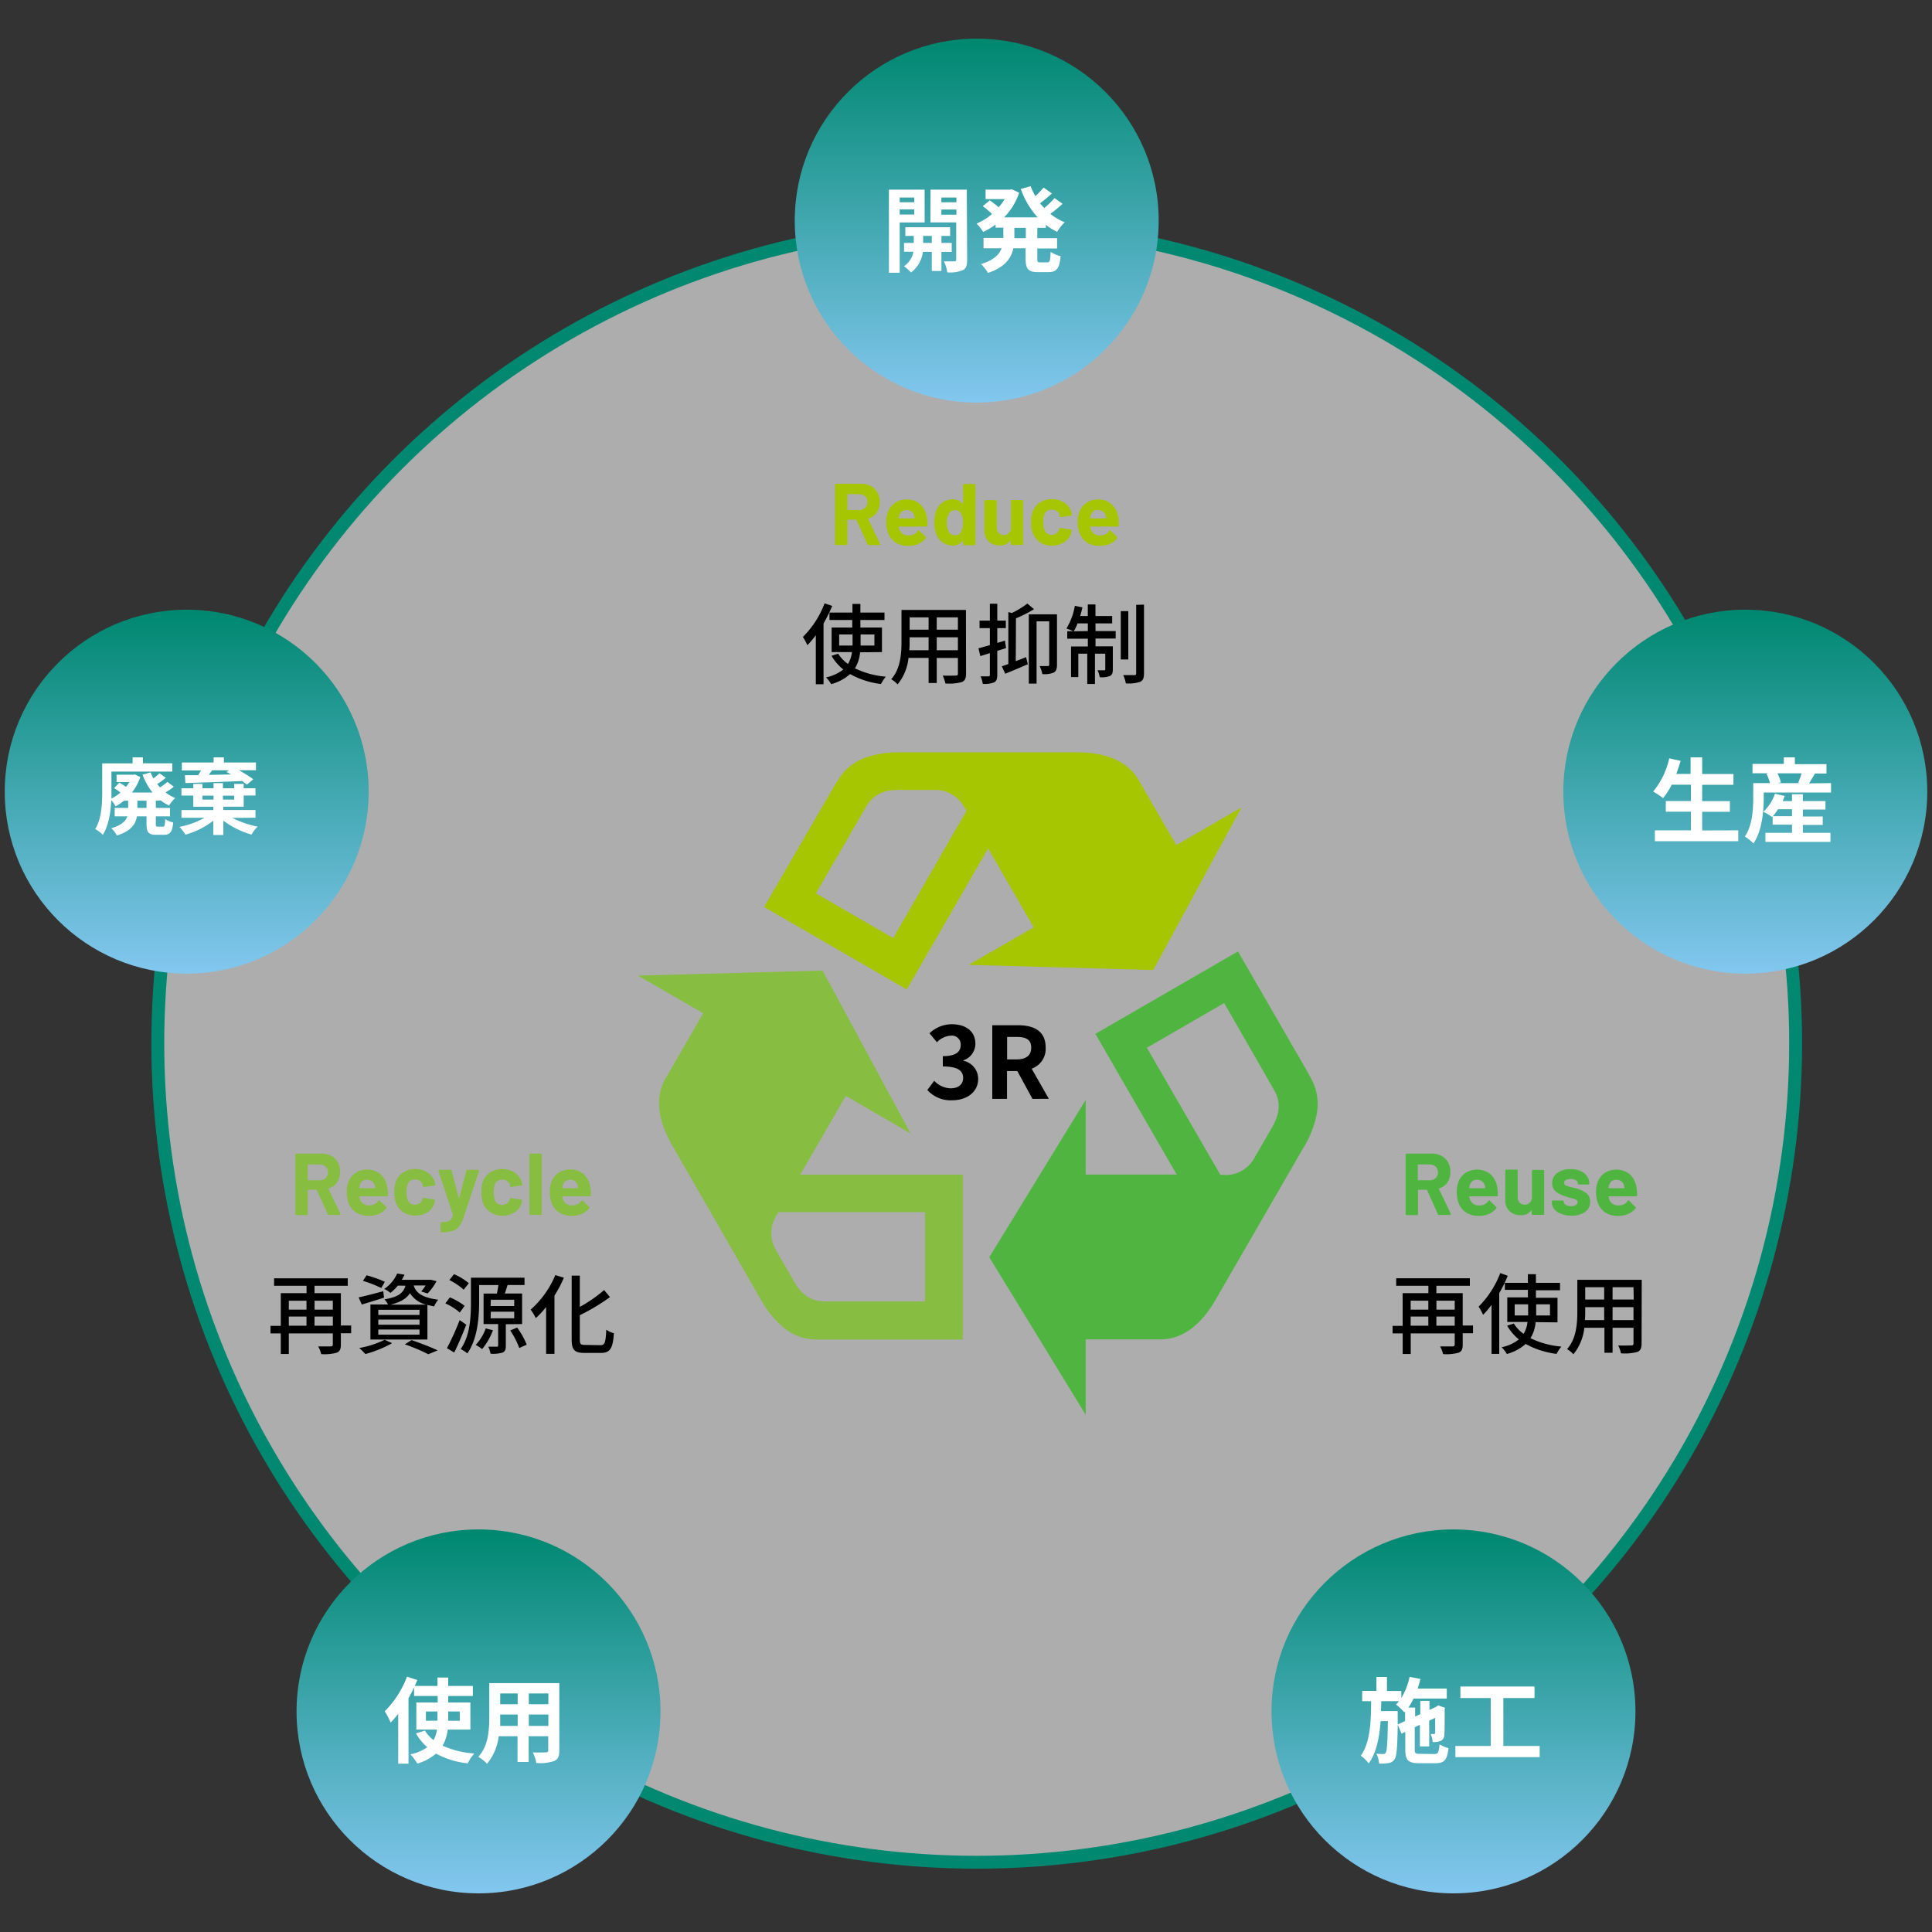 <svg xmlns="http://www.w3.org/2000/svg" xmlns:xlink="http://www.w3.org/1999/xlink" width="375" height="375" viewBox="0 0 375 375">
  <rect x="0" y="0" width="375" height="375" fill="#333333" stroke="none"/>
  <defs>
    <style>
      .cls-1, .cls-6 {
        fill: #fff;
      }

      .cls-1 {
        fill-opacity: 0.6;
        stroke: #008871;
        stroke-miterlimit: 10;
        stroke-width: 2.5px;
      }

      .cls-2, .cls-8 {
        fill: #a5c600;
      }

      .cls-3, .cls-9 {
        fill: #4fb540;
      }

      .cls-4, .cls-7 {
        fill: #87bd40;
      }

      .cls-5 {
        fill: url(#名称未設定グラデーション_100);
      }

      .cls-7, .cls-8, .cls-9 {
        fill-rule: evenodd;
      }

      .cls-10 {
        fill: url(#名称未設定グラデーション_100-2);
      }

      .cls-11 {
        fill: url(#名称未設定グラデーション_100-3);
      }

      .cls-12 {
        fill: url(#名称未設定グラデーション_100-4);
      }

      .cls-13 {
        fill: url(#名称未設定グラデーション_100-5);
      }
    </style>
    <linearGradient id="名称未設定グラデーション_100" data-name="名称未設定グラデーション 100" x1="282.12" y1="367.5" x2="282.12" y2="296.85" gradientUnits="userSpaceOnUse">
      <stop offset="0" stop-color="#83c7ef"/>
      <stop offset="0.99" stop-color="#008871"/>
    </linearGradient>
    <linearGradient id="名称未設定グラデーション_100-2" x1="338.76" y1="188.98" x2="338.76" y2="118.34" xlink:href="#名称未設定グラデーション_100"/>
    <linearGradient id="名称未設定グラデーション_100-3" x1="36.24" y1="188.98" x2="36.24" y2="118.34" xlink:href="#名称未設定グラデーション_100"/>
    <linearGradient id="名称未設定グラデーション_100-4" x1="92.88" x2="92.88" y2="296.85" xlink:href="#名称未設定グラデーション_100"/>
    <linearGradient id="名称未設定グラデーション_100-5" x1="189.58" y1="78.15" x2="189.58" y2="7.5" xlink:href="#名称未設定グラデーション_100"/>
  </defs>
  <g id="img">
    <circle class="cls-1" cx="189.58" cy="202.51" r="158.95"/>
    <g>
      <g>
        <path class="cls-2" d="M168.36,105.63l-2.12-4.7a.12.12,0,0,0-.11-.07h-1.57c-.06,0-.09,0-.09.08v4.64a.21.21,0,0,1-.2.2h-2a.18.18,0,0,1-.14-.06.2.2,0,0,1-.06-.14V94.11a.2.2,0,0,1,.06-.15.18.18,0,0,1,.14-.06h4.85a4,4,0,0,1,1.91.44,3.17,3.17,0,0,1,1.28,1.26,3.82,3.82,0,0,1,.45,1.88,3.4,3.4,0,0,1-.58,2,3,3,0,0,1-1.61,1.16.08.08,0,0,0-.05.12l2.3,4.8a.21.21,0,0,1,0,.11c0,.09-.06.13-.19.13h-2.09A.23.23,0,0,1,168.36,105.63ZM164.47,96v2.9a.08.08,0,0,0,.09.09h2.22a1.6,1.6,0,0,0,1.16-.43,1.44,1.44,0,0,0,.45-1.1,1.48,1.48,0,0,0-.45-1.11,1.61,1.61,0,0,0-1.16-.44h-2.22A.08.08,0,0,0,164.47,96Z"/>
        <path class="cls-2" d="M180,102c0,.14-.09.21-.22.21h-5.25c-.07,0-.09,0-.07.08a3.46,3.46,0,0,0,.19.68,1.78,1.78,0,0,0,1.8.95,2,2,0,0,0,1.71-.88.19.19,0,0,1,.16-.1.17.17,0,0,1,.11.06l1.23,1.21a.28.28,0,0,1,.08.15.33.33,0,0,1-.07.14,3.75,3.75,0,0,1-1.44,1.08,4.89,4.89,0,0,1-1.93.38,4.4,4.4,0,0,1-2.47-.66,3.66,3.66,0,0,1-1.45-1.85,5.81,5.81,0,0,1-.36-2.23,4.83,4.83,0,0,1,.25-1.64,3.7,3.7,0,0,1,1.37-1.92,3.78,3.78,0,0,1,2.32-.71,3.74,3.74,0,0,1,2.72,1,4.3,4.3,0,0,1,1.25,2.63A7.31,7.31,0,0,1,180,102Zm-5.43-2a2.92,2.92,0,0,0-.12.54c0,.06,0,.08.08.08h2.94c.07,0,.09,0,.07-.08-.06-.33-.09-.49-.09-.47a1.45,1.45,0,0,0-.53-.79A1.55,1.55,0,0,0,176,99,1.34,1.34,0,0,0,174.59,100Z"/>
        <path class="cls-2" d="M187,94a.18.18,0,0,1,.14-.06h2a.2.2,0,0,1,.14.06.2.2,0,0,1,.06.15v11.47a.21.21,0,0,1-.2.2h-2a.18.18,0,0,1-.14-.06.2.2,0,0,1-.06-.14V105s0-.06,0-.06,0,0-.07,0a2.29,2.29,0,0,1-2,.94,3.24,3.24,0,0,1-2-.66,3.7,3.7,0,0,1-1.23-1.82,6.38,6.38,0,0,1-.29-2,6.67,6.67,0,0,1,.3-2.11,3.64,3.64,0,0,1,1.23-1.72,3.32,3.32,0,0,1,2.08-.64,2.3,2.3,0,0,1,1.9.85s0,0,.07,0a.05.05,0,0,0,0-.06V94.11A.2.2,0,0,1,187,94Zm-.08,7.46a3.66,3.66,0,0,0-.37-1.78,1.25,1.25,0,0,0-1.14-.66,1.35,1.35,0,0,0-1.21.66,3.33,3.33,0,0,0-.42,1.8,3.55,3.55,0,0,0,.36,1.69,1.35,1.35,0,0,0,1.25.73,1.31,1.31,0,0,0,1.19-.73A3.55,3.55,0,0,0,186.89,101.42Z"/>
        <path class="cls-2" d="M196.25,97.12a.2.2,0,0,1,.14-.06h2a.18.18,0,0,1,.14.06.2.2,0,0,1,.06.14v8.32a.2.2,0,0,1-.06.14.18.18,0,0,1-.14.06h-2a.21.21,0,0,1-.2-.2V105a.06.06,0,0,0,0-.06.08.08,0,0,0-.07,0,2.46,2.46,0,0,1-2.11.92,3,3,0,0,1-2.12-.78,2.87,2.87,0,0,1-.83-2.19V97.26a.21.21,0,0,1,.2-.2h2a.2.2,0,0,1,.15.06.2.2,0,0,1,.06.14v5.08a1.64,1.64,0,0,0,.36,1.1,1.26,1.26,0,0,0,1,.42,1.33,1.33,0,0,0,.95-.34,1.56,1.56,0,0,0,.46-.91V97.26A.2.2,0,0,1,196.25,97.12Z"/>
        <path class="cls-2" d="M201.83,105.24a3.69,3.69,0,0,1-1.41-1.87,6,6,0,0,1-.29-2,5.8,5.8,0,0,1,.29-2,3.58,3.58,0,0,1,1.4-1.82,4.21,4.21,0,0,1,2.36-.66,4.26,4.26,0,0,1,2.39.68,3.24,3.24,0,0,1,1.36,1.72,2.17,2.17,0,0,1,.14.61v0c0,.1-.06.16-.17.19l-2,.29h0a.2.2,0,0,1-.2-.17l-.05-.28a1.3,1.3,0,0,0-.53-.73,1.62,1.62,0,0,0-1-.28,1.52,1.52,0,0,0-.92.27,1.49,1.49,0,0,0-.53.74,5.65,5.65,0,0,0,0,2.79,1.55,1.55,0,0,0,.53.8,1.51,1.51,0,0,0,.93.28,1.54,1.54,0,0,0,.92-.28,1.37,1.37,0,0,0,.55-.77.25.25,0,0,0,0-.1.08.08,0,0,0,0,0c0-.14.09-.19.23-.17l2,.3c.11,0,.17.09.17.19a2.46,2.46,0,0,1-.11.51,3.14,3.14,0,0,1-1.38,1.78,4.34,4.34,0,0,1-2.37.65A4.09,4.09,0,0,1,201.83,105.24Z"/>
        <path class="cls-2" d="M217.15,102a.2.2,0,0,1-.22.21h-5.25c-.06,0-.09,0-.06.08a2.85,2.85,0,0,0,.18.68,1.8,1.8,0,0,0,1.8.95,2,2,0,0,0,1.72-.88.17.17,0,0,1,.15-.1.22.22,0,0,1,.12.06l1.22,1.21a.22.22,0,0,1,.08.15.42.42,0,0,1-.06.14,3.86,3.86,0,0,1-1.45,1.08,4.85,4.85,0,0,1-1.93.38,4.42,4.42,0,0,1-2.47-.66,3.71,3.71,0,0,1-1.45-1.85,5.81,5.81,0,0,1-.36-2.23,4.82,4.82,0,0,1,.26-1.64,3.68,3.68,0,0,1,1.36-1.92,3.8,3.8,0,0,1,2.32-.71,3.74,3.74,0,0,1,2.72,1,4.3,4.3,0,0,1,1.25,2.63A7.31,7.31,0,0,1,217.15,102Zm-5.43-2a2.92,2.92,0,0,0-.12.54c0,.06,0,.08.08.08h2.94c.07,0,.09,0,.07-.08-.06-.33-.09-.49-.09-.47a1.45,1.45,0,0,0-.53-.79,1.54,1.54,0,0,0-.94-.28A1.35,1.35,0,0,0,211.72,100Z"/>
      </g>
      <g>
        <path d="M161.53,117.61a31.64,31.64,0,0,1-1.68,3.41v11.79h-1.5v-9.52a16.9,16.9,0,0,1-1.64,1.94,10.92,10.92,0,0,0-.87-1.6,18.33,18.33,0,0,0,4.21-6.52Zm5.41,9a7,7,0,0,1-1,3.11,16.88,16.88,0,0,0,6,1.62,7.07,7.07,0,0,0-.94,1.43,16.56,16.56,0,0,1-6-1.93,9,9,0,0,1-3.67,1.95,6.16,6.16,0,0,0-1-1.31,8.05,8.05,0,0,0,3.35-1.53,9.56,9.56,0,0,1-2.28-2.66l1.29-.41a7.34,7.34,0,0,0,1.9,2,5.65,5.65,0,0,0,.77-2.31h-3.94v-4.77h4v-1.46H161v-1.44h4.46v-1.68H167v1.68h4.68v1.44H167v1.46h4.19v4.77Zm-1.46-1.31v-2.15h-2.6v2.15Zm1.56-2.15v2.15h2.68v-2.15Z"/>
        <path d="M187.51,130.76c0,.91-.22,1.39-.83,1.63a9.39,9.39,0,0,1-3.18.27,6.74,6.74,0,0,0-.52-1.53c1.08.05,2.2,0,2.53,0s.42-.1.42-.42v-3h-4.11v4.86h-1.58V127.7h-3.9a9.68,9.68,0,0,1-2.12,5.14,5.4,5.4,0,0,0-1.24-1c1.85-2.05,2-5.06,2-7.45v-6h12.51Zm-7.27-4.55V123.7h-3.68v.68c0,.57,0,1.2-.07,1.83Zm-3.68-6.38v2.39h3.68v-2.39Zm9.37,0h-4.11v2.39h4.11Zm0,6.38V123.7h-4.11v2.51Z"/>
        <path d="M193.57,126.33V131c0,.78-.16,1.2-.61,1.45a5,5,0,0,1-2.21.29,5.07,5.07,0,0,0-.42-1.46c.67,0,1.3,0,1.49,0s.31-.05.31-.28v-4.23l-1.85.58-.36-1.51,2.21-.63v-3.29h-2v-1.46h2v-3.28h1.44v3.28h1.66v1.46h-1.66v2.86c.49-.13,1-.28,1.49-.44l.22,1.45Zm3.59,2,2-.78.34,1.38c-1.49.64-3.09,1.32-4.38,1.84l-.67-1.44c.37-.12.81-.27,1.27-.44V118.81l.69.17a17.59,17.59,0,0,0,3-1.83l1.29,1.1a26.65,26.65,0,0,1-3.5,1.77Zm8,.73c0,.73-.14,1.19-.63,1.48a4.71,4.71,0,0,1-2.21.3,5.57,5.57,0,0,0-.54-1.56c.71,0,1.37,0,1.58,0s.29-.09.29-.29v-8.39h-2.45v12.09h-1.51V119.24h5.47Z"/>
        <path d="M212.64,122.49h3.91v1.45h-3.91v1.51H216v4.46c0,.64-.1,1.05-.55,1.29a4.27,4.27,0,0,1-2,.24,4.19,4.19,0,0,0-.43-1.34c.61,0,1.12,0,1.29,0s.22,0,.22-.22v-3h-2v5.88h-1.49v-5.88H209.3v4.54h-1.41v-5.94h3.26v-1.51h-4v-1.45h1.17A12.12,12.12,0,0,0,207,122a12.93,12.93,0,0,0,1.63-4.41l1.47.3c-.13.56-.28,1.14-.44,1.68h1.48v-2.25h1.49v2.25h3.24V121h-3.24Zm-1.49,0V121h-2a8.51,8.51,0,0,1-.74,1.54ZM219,128h-1.46v-9.38H219Zm3.05-10.64v13.32c0,.95-.2,1.4-.76,1.67a7.21,7.21,0,0,1-2.76.3,7.28,7.28,0,0,0-.51-1.61c.95,0,1.86,0,2.15,0s.36-.09.36-.36V117.4Z"/>
      </g>
    </g>
    <g>
      <g>
        <path class="cls-3" d="M279.08,235.65,277,231a.1.1,0,0,0-.1-.07h-1.58s-.08,0-.08.09v4.63a.18.18,0,0,1-.06.14.2.2,0,0,1-.14.06h-2a.21.21,0,0,1-.2-.2V224.13a.2.2,0,0,1,.06-.15.18.18,0,0,1,.14-.06h4.85a4,4,0,0,1,1.91.44,3.17,3.17,0,0,1,1.28,1.26,3.81,3.81,0,0,1,.44,1.88,3.4,3.4,0,0,1-.57,2,3,3,0,0,1-1.61,1.16c-.06,0-.08.07-.05.12l2.3,4.8a.21.21,0,0,1,0,.11c0,.09-.07.13-.19.13h-2.09A.23.23,0,0,1,279.08,235.65Zm-3.89-9.59V229c0,.06,0,.09.08.09h2.23a1.6,1.6,0,0,0,1.16-.43,1.44,1.44,0,0,0,.45-1.1,1.48,1.48,0,0,0-.45-1.11,1.6,1.6,0,0,0-1.16-.43h-2.23S275.19,226,275.19,226.06Z"/>
        <path class="cls-3" d="M290.73,232a.2.2,0,0,1-.22.21h-5.24c-.07,0-.09,0-.07.08a3.46,3.46,0,0,0,.19.68,1.78,1.78,0,0,0,1.8,1,2,2,0,0,0,1.71-.88.19.19,0,0,1,.15-.1.15.15,0,0,1,.12.07l1.23,1.2a.28.28,0,0,1,.08.15.29.29,0,0,1-.07.14,3.75,3.75,0,0,1-1.44,1.08,4.9,4.9,0,0,1-1.94.38,4.38,4.38,0,0,1-2.46-.66,3.73,3.73,0,0,1-1.46-1.85,6,6,0,0,1-.35-2.23,4.83,4.83,0,0,1,.25-1.64,3.7,3.7,0,0,1,1.37-1.92,4.21,4.21,0,0,1,5,.27,4.35,4.35,0,0,1,1.25,2.63A7.36,7.36,0,0,1,290.73,232Zm-5.43-2a4.63,4.63,0,0,0-.11.54c0,.06,0,.09.08.09h2.94c.06,0,.09,0,.06-.09,0-.33-.08-.49-.08-.47a1.41,1.41,0,0,0-.54-.79,1.5,1.5,0,0,0-.94-.28A1.36,1.36,0,0,0,285.3,230Z"/>
        <path class="cls-3" d="M297.36,227.14a.2.2,0,0,1,.15-.06h2a.2.2,0,0,1,.15.06.2.2,0,0,1,.06.14v8.32a.18.18,0,0,1-.06.14.2.2,0,0,1-.15.06h-2a.2.2,0,0,1-.15-.06.18.18,0,0,1-.06-.14V235a.06.06,0,0,0,0-.06.09.09,0,0,0-.07,0,2.41,2.41,0,0,1-2.1.92,3,3,0,0,1-2.13-.78,2.87,2.87,0,0,1-.83-2.19v-5.67a.2.2,0,0,1,.06-.14.2.2,0,0,1,.15-.06h2a.21.21,0,0,1,.2.2v5.08a1.64,1.64,0,0,0,.36,1.1,1.28,1.28,0,0,0,1,.42,1.32,1.32,0,0,0,.95-.34,1.51,1.51,0,0,0,.46-.91v-5.35A.2.2,0,0,1,297.36,227.14Z"/>
        <path class="cls-3" d="M303,235.6a3.12,3.12,0,0,1-1.31-.9,2,2,0,0,1-.47-1.31v-.17a.2.2,0,0,1,.06-.14.2.2,0,0,1,.15-.06h1.88a.18.18,0,0,1,.14.06.2.2,0,0,1,.06.14v0a.76.76,0,0,0,.42.64,2,2,0,0,0,1,.26,1.74,1.74,0,0,0,.94-.23.67.67,0,0,0,.35-.57.5.5,0,0,0-.3-.46,5.36,5.36,0,0,0-1-.32,11.67,11.67,0,0,1-1.26-.39,5.3,5.3,0,0,1-1.73-.92,1.92,1.92,0,0,1-.65-1.56,2.37,2.37,0,0,1,1-2,4.19,4.19,0,0,1,2.59-.74,4.84,4.84,0,0,1,1.9.35,3,3,0,0,1,1.26,1,2.41,2.41,0,0,1,.45,1.43.21.21,0,0,1-.2.2h-1.82a.2.2,0,0,1-.14-.06.18.18,0,0,1-.06-.14.75.75,0,0,0-.38-.63,2.19,2.19,0,0,0-1.93-.05.61.61,0,0,0-.35.56.53.53,0,0,0,.34.51,6.43,6.43,0,0,0,1.17.36l.42.11c.16,0,.33.08.51.14a5.43,5.43,0,0,1,1.9.92,2,2,0,0,1,.7,1.63,2.29,2.29,0,0,1-1,2,4.52,4.52,0,0,1-2.67.7A5.73,5.73,0,0,1,303,235.6Z"/>
        <path class="cls-3" d="M317.77,232a.2.2,0,0,1-.22.21h-5.24c-.07,0-.1,0-.07.08a2.85,2.85,0,0,0,.18.68,1.8,1.8,0,0,0,1.8,1,2,2,0,0,0,1.72-.88.17.17,0,0,1,.15-.1.19.19,0,0,1,.12.07l1.22,1.2a.25.25,0,0,1,.09.15s0,.07-.07.14a3.91,3.91,0,0,1-1.44,1.08,4.94,4.94,0,0,1-1.94.38,4.42,4.42,0,0,1-2.47-.66,3.71,3.71,0,0,1-1.45-1.85,5.81,5.81,0,0,1-.36-2.23,4.82,4.82,0,0,1,.26-1.64,3.68,3.68,0,0,1,1.36-1.92,4.22,4.22,0,0,1,5,.27,4.29,4.29,0,0,1,1.24,2.63A7.31,7.31,0,0,1,317.77,232Zm-5.43-2a3.12,3.12,0,0,0-.12.54.08.08,0,0,0,.09.09h2.93c.07,0,.09,0,.07-.09-.06-.33-.09-.49-.09-.47a1.45,1.45,0,0,0-.53-.79,1.52,1.52,0,0,0-.94-.28A1.36,1.36,0,0,0,312.34,230Z"/>
      </g>
      <g>
        <path d="M285.91,258.78h-2V261c0,.86-.2,1.32-.81,1.56a8.88,8.88,0,0,1-3,.27,5.36,5.36,0,0,0-.58-1.49c1,0,2.14,0,2.41,0s.43-.11.43-.38v-2.15h-8.54v4h-1.56v-4H270.3v-1.46h1.95V251h5v-1.43H271v-1.46h14.3v1.46H278.8V251h5.11v6.28h2Zm-12.1-6.32v1.74h3.43v-1.74Zm0,4.86h3.43v-1.78h-3.43Zm5-4.86v1.74h3.55v-1.74Zm3.55,4.86v-1.78H278.8v1.78Z"/>
        <path d="M292.65,247.63A26.92,26.92,0,0,1,291,251v11.79h-1.49v-9.52a17.1,17.1,0,0,1-1.65,1.94,10.42,10.42,0,0,0-.86-1.6,18.36,18.36,0,0,0,4.2-6.51Zm5.41,9a6.83,6.83,0,0,1-1,3.11,16.82,16.82,0,0,0,6,1.63,7,7,0,0,0-.93,1.42,16.68,16.68,0,0,1-6-1.93,8.92,8.92,0,0,1-3.66,1.95,6.16,6.16,0,0,0-1-1.31,7.94,7.94,0,0,0,3.34-1.52,9.57,9.57,0,0,1-2.27-2.67l1.29-.41a7.2,7.2,0,0,0,1.9,2,5.58,5.58,0,0,0,.76-2.31h-3.93v-4.77h4v-1.46h-4.47V249h4.47v-1.68h1.56V249h4.68v1.44h-4.68v1.46h4.19v4.77Zm-1.45-1.3v-2.16H294v2.16Zm1.56-2.16v2.16h2.68v-2.16Z"/>
        <path d="M318.63,260.78c0,.92-.22,1.39-.83,1.63a9.33,9.33,0,0,1-3.17.27,6.47,6.47,0,0,0-.53-1.53c1.09.05,2.21,0,2.53,0s.43-.1.43-.43v-3H313v4.85h-1.58v-4.85h-3.9a9.83,9.83,0,0,1-2.12,5.14,5.4,5.4,0,0,0-1.24-1c1.85-2.05,2-5.05,2-7.45v-6h12.5Zm-7.26-4.55v-2.51h-3.68v.68c0,.58,0,1.2-.07,1.83Zm-3.68-6.38v2.39h3.68v-2.39Zm9.37,0H313v2.39h4.11Zm0,6.38v-2.51H313v2.51Z"/>
      </g>
    </g>
    <g>
      <g>
        <path class="cls-4" d="M63.62,235.65,61.5,231a.1.1,0,0,0-.1-.07H59.82s-.08,0-.08.09v4.63a.18.18,0,0,1-.06.14.2.2,0,0,1-.15.06h-2a.2.2,0,0,1-.15-.06.18.18,0,0,1-.06-.14V224.13a.21.21,0,0,1,.21-.21H62.4a4,4,0,0,1,1.91.44,3.14,3.14,0,0,1,1.27,1.26A3.82,3.82,0,0,1,66,227.5a3.4,3.4,0,0,1-.57,2,3.07,3.07,0,0,1-1.62,1.16.09.09,0,0,0-.05.12l2.31,4.81a.34.34,0,0,1,0,.1c0,.09-.07.13-.19.13H63.86A.25.25,0,0,1,63.62,235.65Zm-3.88-9.59V229c0,.06,0,.09.08.09h2.23a1.6,1.6,0,0,0,1.16-.43,1.44,1.44,0,0,0,.45-1.1,1.48,1.48,0,0,0-.45-1.11,1.6,1.6,0,0,0-1.16-.43H59.82A.07.07,0,0,0,59.74,226.06Z"/>
        <path class="cls-4" d="M75.28,232a.19.19,0,0,1-.22.2H69.82c-.07,0-.09,0-.07.08a2.76,2.76,0,0,0,.19.68,1.76,1.76,0,0,0,1.8,1,2,2,0,0,0,1.71-.88.19.19,0,0,1,.15-.1.15.15,0,0,1,.12.07l1.22,1.2a.25.25,0,0,1,.09.15.29.29,0,0,1-.07.14,3.75,3.75,0,0,1-1.44,1.08,4.94,4.94,0,0,1-1.94.38,4.44,4.44,0,0,1-2.47-.66,3.73,3.73,0,0,1-1.45-1.85,6,6,0,0,1-.35-2.23,4.83,4.83,0,0,1,.25-1.64,3.74,3.74,0,0,1,1.37-1.92,4.21,4.21,0,0,1,5,.27,4.38,4.38,0,0,1,1.25,2.63A7.43,7.43,0,0,1,75.28,232Zm-5.43-2q-.06.23-.12.54a.08.08,0,0,0,.09.09h2.93c.07,0,.1,0,.07-.09,0-.33-.08-.48-.08-.47a1.41,1.41,0,0,0-.54-.79,1.52,1.52,0,0,0-.94-.28A1.36,1.36,0,0,0,69.85,230Z"/>
        <path class="cls-4" d="M78.24,235.26a3.65,3.65,0,0,1-1.41-1.87,6.25,6.25,0,0,1-.29-2,6.1,6.1,0,0,1,.29-2,3.48,3.48,0,0,1,1.41-1.81,4.17,4.17,0,0,1,2.36-.67,4.23,4.23,0,0,1,2.38.68,3.34,3.34,0,0,1,1.37,1.72,2.07,2.07,0,0,1,.13.61v0a.19.19,0,0,1-.17.19l-2,.29h0a.21.21,0,0,1-.21-.17l-.05-.27a1.27,1.27,0,0,0-.52-.73,1.61,1.61,0,0,0-1-.29,1.54,1.54,0,0,0-.92.27,1.4,1.4,0,0,0-.52.75,4,4,0,0,0-.19,1.39,4.64,4.64,0,0,0,.17,1.39,1.51,1.51,0,0,0,.53.8,1.54,1.54,0,0,0,.93.29,1.59,1.59,0,0,0,.92-.28,1.42,1.42,0,0,0,.55-.78s0-.05,0-.1a.08.08,0,0,0,0,0c0-.13.09-.19.24-.17l2,.31c.11,0,.17.08.17.18a3,3,0,0,1-.1.51A3.15,3.15,0,0,1,83,235.29a4.33,4.33,0,0,1-2.36.65A4.12,4.12,0,0,1,78.24,235.26Z"/>
        <path class="cls-4" d="M85.52,239.12a.23.23,0,0,1,0-.14v-1.56a.21.21,0,0,1,.21-.21,5.34,5.34,0,0,0,1.13-.12,1.17,1.17,0,0,0,.66-.39,2,2,0,0,0,.38-.85.16.16,0,0,0,0-.1l-2.78-8.45a.11.11,0,0,1,0-.08c0-.11.06-.16.19-.16h2.12a.22.22,0,0,1,.23.17l1.43,5.5s0,.05,0,.05,0,0,0-.05l1.43-5.5a.22.22,0,0,1,.23-.17h2.08a.17.17,0,0,1,.14.06.21.21,0,0,1,0,.18l-2.94,8.83a7.52,7.52,0,0,1-.86,1.85,2.51,2.51,0,0,1-1.24.91,7,7,0,0,1-2.26.29H85.6A.09.09,0,0,1,85.52,239.12Z"/>
        <path class="cls-4" d="M95.13,235.26a3.72,3.72,0,0,1-1.42-1.87,6.27,6.27,0,0,1-.28-2,6.12,6.12,0,0,1,.28-2,3.59,3.59,0,0,1,1.41-1.81,4.21,4.21,0,0,1,2.36-.67,4.26,4.26,0,0,1,2.39.68,3.27,3.27,0,0,1,1.36,1.72,2.17,2.17,0,0,1,.14.61v0a.19.19,0,0,1-.17.19l-2,.29h0a.2.2,0,0,1-.2-.17L99,230a1.28,1.28,0,0,0-.53-.73,1.56,1.56,0,0,0-1-.29,1.52,1.52,0,0,0-.92.27A1.42,1.42,0,0,0,96,230a5.61,5.61,0,0,0,0,2.78,1.51,1.51,0,0,0,.53.8,1.49,1.49,0,0,0,.93.29,1.61,1.61,0,0,0,.92-.28,1.42,1.42,0,0,0,.55-.78.22.22,0,0,0,0-.1.08.08,0,0,0,0,0c0-.13.09-.19.23-.17l2,.31c.12,0,.17.08.17.18a2.24,2.24,0,0,1-.1.51,3.14,3.14,0,0,1-1.38,1.78,4.37,4.37,0,0,1-2.37.65A4.09,4.09,0,0,1,95.13,235.26Z"/>
        <path class="cls-4" d="M102.82,235.74a.18.18,0,0,1-.06-.14V224.13a.2.2,0,0,1,.06-.15.2.2,0,0,1,.14-.06h2a.18.18,0,0,1,.14.06.2.2,0,0,1,.06.15V235.6a.21.21,0,0,1-.2.2h-2A.2.2,0,0,1,102.82,235.74Z"/>
        <path class="cls-4" d="M114.69,232a.19.19,0,0,1-.22.2h-5.24c-.07,0-.1,0-.07.08a2.73,2.73,0,0,0,.18.68,1.78,1.78,0,0,0,1.8,1,2,2,0,0,0,1.72-.88.17.17,0,0,1,.15-.1.19.19,0,0,1,.12.07l1.22,1.2a.25.25,0,0,1,.09.15s0,.07-.07.14a3.91,3.91,0,0,1-1.44,1.08,4.94,4.94,0,0,1-1.94.38,4.42,4.42,0,0,1-2.47-.66,3.67,3.67,0,0,1-1.45-1.85,5.81,5.81,0,0,1-.36-2.23,4.82,4.82,0,0,1,.26-1.64,3.72,3.72,0,0,1,1.36-1.92,3.89,3.89,0,0,1,2.32-.71,3.82,3.82,0,0,1,2.73,1,4.31,4.31,0,0,1,1.24,2.63A7.37,7.37,0,0,1,114.69,232Zm-5.43-2a3.12,3.12,0,0,0-.12.54.08.08,0,0,0,.09.09h2.93c.07,0,.09,0,.07-.09-.06-.33-.09-.48-.09-.47a1.45,1.45,0,0,0-.53-.79,1.52,1.52,0,0,0-.94-.28A1.36,1.36,0,0,0,109.26,230Z"/>
      </g>
      <g>
        <path d="M68.16,258.78h-2V261c0,.87-.2,1.32-.82,1.56a8.78,8.78,0,0,1-3,.27,5.36,5.36,0,0,0-.58-1.49c1,0,2.14,0,2.41,0s.43-.11.43-.38v-2.15H56.06v4H54.5v-4h-2v-1.46h2V251h5v-1.43H53.2v-1.45H67.5v1.45H61.05V251h5.11v6.28h2Zm-12.1-6.31v1.73h3.43v-1.73Zm0,4.85h3.43v-1.78H56.06Zm5-4.85v1.73H64.6v-1.73Zm3.55,4.85v-1.78H61.05v1.78Z"/>
        <path d="M74.54,251.87c-1.47.49-3.05.95-4.31,1.34l-.62-1.39c1.24-.25,3-.73,4.78-1.19Zm1.57,8.84a22.74,22.74,0,0,1-5.2,2.11,10.88,10.88,0,0,0-1.18-1.17,18.66,18.66,0,0,0,4.93-1.6ZM74,250a24.39,24.39,0,0,0-3.55-1.39l.7-1.07a21.15,21.15,0,0,1,3.55,1.26Zm3.21-.46a8,8,0,0,1-1.44,1.41,4.64,4.64,0,0,0-1.19-.76,7.11,7.11,0,0,0,2.51-3l1.42.22a10.27,10.27,0,0,1-.52,1h5.45l.23,0,1.06.27A11.11,11.11,0,0,1,83,251.06l-1.24-.39a7.92,7.92,0,0,0,.85-1.16H80.3c.37,1.22,1.32,2.31,4.77,2.77a4.22,4.22,0,0,0-.8,1.29c-.48-.09-.92-.19-1.31-.29V260H71.9V253.2h3.41a4,4,0,0,0-.7-1c2.73-.44,3.7-1.26,4.09-2.65Zm4.22,4.69h-8v1h8Zm0,1.9h-8v1h8Zm0,1.93h-8v1h8Zm1.31-4.83A5.06,5.06,0,0,1,79.58,251c-.64,1-1.76,1.75-3.78,2.23Zm-2.87,6.88c1.82.62,3.85,1.4,5.08,2l-1.82.75a34.23,34.23,0,0,0-4.55-1.92Z"/>
        <path d="M89.24,254.76a10.88,10.88,0,0,0-2.8-1.77l.88-1.17a12.17,12.17,0,0,1,2.86,1.65Zm1.26,2.36c-.68,1.78-1.55,3.8-2.33,5.41l-1.42-.85a51,51,0,0,0,2.47-5.45ZM90,250.33a12.11,12.11,0,0,0-2.78-1.87l.9-1.14A11.41,11.41,0,0,1,91,249.07Zm8.18,6.7v4.17c0,.72-.12,1.11-.63,1.33a6.06,6.06,0,0,1-2.34.22,6,6,0,0,0-.43-1.36c.72,0,1.43,0,1.63,0s.28-.07.28-.26V257H93.86v-5.92h2.59c.11-.53.22-1.14.29-1.65H93v3.19c0,3-.29,7.27-2.29,10.07a7.08,7.08,0,0,0-1.3-.84c1.9-2.66,2-6.48,2-9.23V248h10.4v1.42H98.52c-.18.56-.35,1.14-.52,1.65h3.34V257Zm-2.5,1.17a12.43,12.43,0,0,1-2.1,3.65,10.2,10.2,0,0,0-1.24-.81,9,9,0,0,0,1.94-3.2Zm-.45-4.7h4.58v-1.22H95.27Zm0,2.38h4.58V254.6H95.27Zm5.15,1.8a15,15,0,0,1,1.85,3.32l-1.44.65a15.65,15.65,0,0,0-1.76-3.41Z"/>
        <path d="M109.45,248a23.63,23.63,0,0,1-1.83,3.48v11.3H106v-9.08a17.8,17.8,0,0,1-2,2.14,10.61,10.61,0,0,0-1-1.64,18.43,18.43,0,0,0,4.79-6.71Zm7.1,13.1c.88,0,1-.59,1.13-3a4.7,4.7,0,0,0,1.48.68c-.2,2.82-.66,3.82-2.51,3.82h-3.21c-1.92,0-2.48-.58-2.48-2.63V247.6h1.58v6.07a27,27,0,0,0,4.72-3.27l1.14,1.37a40.54,40.54,0,0,1-5.86,3.51v4.64c0,1,.17,1.13,1.06,1.13Z"/>
      </g>
    </g>
    <g>
      <circle class="cls-5" cx="282.12" cy="332.18" r="35.32"/>
      <g>
        <path class="cls-6" d="M278.42,340.46c.71,0,.85-.31,1-1.89a5.8,5.8,0,0,0,1.73.74c-.24,2.25-.78,2.93-2.52,2.93h-3.15c-2.13,0-2.71-.57-2.71-2.63v-3.45l-.73.34-.74-1.75c-.07,4.41-.2,6.14-.61,6.72a1.63,1.63,0,0,1-1.16.74,9.21,9.21,0,0,1-1.85.09,5.22,5.22,0,0,0-.52-1.91,10.22,10.22,0,0,0,1.29.07.53.53,0,0,0,.53-.29c.23-.36.34-1.87.41-6.1h-1.41c-.25,3.24-.82,6.16-2.32,8.21a6.61,6.61,0,0,0-1.53-1.5c1.78-2.46,2-6.42,2-10.58h-1.73v-2h2.76V325.5h2.05v2.72H272v1.35a12.84,12.84,0,0,0,1.6-4.09l2.11.4c-.15.63-.34,1.26-.54,1.87h5.65v1.94h-6.46a11.85,11.85,0,0,1-1,1.75h1.32v1.73l1-.45v-2.58h1.78v1.75l1.3-.59.07-.06.32-.23,1.33.47-.07.28c0,2.56,0,4.4-.07,4.94a1.27,1.27,0,0,1-.77,1.24,4.11,4.11,0,0,1-1.48.2,5.25,5.25,0,0,0-.4-1.57c.22,0,.47,0,.62,0s.23,0,.25-.27,0-1.15,0-2.86l-1.15.54v5H275.6v-4.19l-1,.45v4.33c0,.74.12.85,1,.85Zm-5.69-6.41v-1.87l-.16.18a11,11,0,0,0-1.6-1.51,7.26,7.26,0,0,0,.58-.65h-3.44l-.06,1.92h3.24v.81l0,1.8Z"/>
        <path class="cls-6" d="M298.85,338.89v2.17H282.49v-2.17h6.86v-9.3h-5.89v-2.24h14.39v2.24H291.8v9.3Z"/>
      </g>
    </g>
    <g>
      <g>
        <path d="M180,211.57l1.33-1.79a4.53,4.53,0,0,0,3.18,1.46c1.45,0,2.43-.71,2.43-2S186.12,207,183,207v-2c2.62,0,3.47-.91,3.47-2.18a1.71,1.71,0,0,0-1.91-1.8,4.05,4.05,0,0,0-2.7,1.28l-1.45-1.74a6.36,6.36,0,0,1,4.29-1.76c2.75,0,4.62,1.35,4.62,3.8A3.36,3.36,0,0,1,187,205.8v.1a3.57,3.57,0,0,1,2.86,3.51c0,2.62-2.3,4.15-5,4.15A6.06,6.06,0,0,1,180,211.57Z"/>
        <path d="M200.4,213.29l-2.94-5.4h-2v5.4h-2.86V199h5c3,0,5.36,1.05,5.36,4.32a4.07,4.07,0,0,1-2.72,4.11l3.34,5.85Zm-4.92-7.66h1.85c1.83,0,2.83-.77,2.83-2.3s-1-2.06-2.83-2.06h-1.85Z"/>
      </g>
      <g>
        <path class="cls-7" d="M159.66,188.39v0L176.74,220l-12.57-7.29L155.32,228l31.55,0v32H160.23l-.8,0-1.12,0a10.13,10.13,0,0,1-6.57-2.62,19.71,19.71,0,0,1-3.84-4.74L130.3,222q-4.1-7.4-1.14-12.67l0,0c.15-.27.32-.54.5-.8l6.83-11.86-12.66-7.31Zm-9.21,48a6.33,6.33,0,0,0,.21,6.34l3.56,6.16q2.13,3.74,5.86,3.72h0l19.48,0V235.27H151.1C150.71,235.93,150.5,236.28,150.45,236.35Z"/>
        <path class="cls-8" d="M168.13,156.54h0l-9.76,16.86,15,8.68,0,0v0l14.21-24.67-.49-.87-.12-.21a6.33,6.33,0,0,0-5.59-3h-7.14C171.39,153.32,169.35,154.38,168.13,156.54ZM221,151.38h0c.16.26.31.52.46.8q3.42,5.92,6.85,11.85l12.65-7.3-17.11,31.55-35.84-1L200.64,180l-8.85-15.32L176,192.05l-27.68-16L161.68,153l.39-.69.61-.93a10.16,10.16,0,0,1,5.56-4.4,19.47,19.47,0,0,1,6-.95h35.22Q217.93,146.2,221,151.38Z"/>
        <path class="cls-9" d="M210.73,213.49l0,14.49H228.4l-15.79-27.31,27.68-16,13.32,23.07.38.7.54,1a10.16,10.16,0,0,1,1,7,19.12,19.12,0,0,1-2.16,5.69l-17.62,30.49q-4.37,7.26-10.41,7.35v0H210.73V274.6L192,244l.07-.06Zm36.58-1.9,0,0-9.7-16.9-15,8.68,14.19,24.53.08.12,1.24.05,0,0a6.36,6.36,0,0,0,5.38-3.35l3.56-6.17C248.47,216,248.57,213.72,247.31,211.59Z"/>
      </g>
    </g>
    <g>
      <circle class="cls-10" cx="338.76" cy="153.66" r="35.32"/>
      <g>
        <path class="cls-6" d="M337.4,161.17v2.11H321.21v-2.11h7v-3.62h-4.88v-2.07h4.88v-3.17h-3.73a14.87,14.87,0,0,1-1.67,2.61,17.46,17.46,0,0,0-1.93-1.28A15.36,15.36,0,0,0,324,147.2l2.21.48c-.25.87-.54,1.71-.84,2.54h2.77V147h2.25v3.24h6.07v2.09h-6.07v3.17h5.38v2.07h-5.38v3.62Z"/>
        <path class="cls-6" d="M355.4,152v1.83H342.34v1.08c0,2.52-.32,6.34-2,8.81a8.54,8.54,0,0,0-1.66-1.35c1.48-2.2,1.62-5.33,1.62-7.48V152h3.26a9.58,9.58,0,0,0-.69-1.81l.4-.1h-3.11v-1.82h6.08V147h2.14v1.32h6.14v1.82h-2.23c-.41.68-.81,1.36-1.15,1.91Zm-5.46,9.65h5.35v1.76H342.67v-1.76h5.16v-1.59h-3.76v-1.62l-.13.13a9,9,0,0,0-1.69-1,8.48,8.48,0,0,0,2.27-3.51l1.89.43c-.11.33-.25.65-.39,1h1.81v-1.33h2.11v1.33h4.38v1.64h-4.38v1.35h3.85v1.64h-3.85Zm-2.11-3.23v-1.35h-2.72a9.51,9.51,0,0,1-1,1.35ZM345,150.1a7.81,7.81,0,0,1,.67,1.76l-.54.15h4.23l-.32-.09a16.84,16.84,0,0,0,.64-1.82Z"/>
      </g>
    </g>
    <circle class="cls-11" cx="36.24" cy="153.66" r="35.32"/>
    <g>
      <circle class="cls-12" cx="92.88" cy="332.18" r="35.32"/>
      <g>
        <path class="cls-6" d="M86.91,335.71a8.63,8.63,0,0,1-1,3.13,17.89,17.89,0,0,0,6.15,1.51,8.82,8.82,0,0,0-1.27,1.91,16.25,16.25,0,0,1-6.16-1.89A9.34,9.34,0,0,1,81,342.3a11.27,11.27,0,0,0-1.34-1.79,8.3,8.3,0,0,0,3.28-1.38,10.48,10.48,0,0,1-2.21-2.68l1.74-.54a7.35,7.35,0,0,0,1.68,1.85,5.67,5.67,0,0,0,.66-2.05h-4v-5.26h4.14v-1.26H80.37v-1.66c-.32.69-.68,1.39-1.08,2.07v12.73h-2v-9.67a19.34,19.34,0,0,1-1.47,1.7,14,14,0,0,0-1.14-2.2A19.08,19.08,0,0,0,79,325.44l2,.65-.48,1.15h4.39v-1.63H87v1.63h4.78v1.95H87v1.26H91.3v5.26Zm-2-1.73V332.2H82.67V334ZM87,332.2V334h2.24V332.2Z"/>
        <path class="cls-6" d="M108.56,339.76c0,1.15-.25,1.73-1,2.05a8.34,8.34,0,0,1-3.46.38,7.84,7.84,0,0,0-.68-2.05c1,.05,2.19,0,2.52,0s.47-.11.47-.43V337h-3.8v5h-2.16v-5H96.8a10.29,10.29,0,0,1-2.27,5.35A7.6,7.6,0,0,0,92.84,341c2-2.16,2.13-5.36,2.13-7.89v-6.42h13.59ZM100.48,335v-2.21H97.09v.32c0,.58,0,1.23,0,1.89Zm-3.39-6.3v2.09h3.39v-2.09Zm9.35,0h-3.8v2.09h3.8Zm0,6.3v-2.21h-3.8V335Z"/>
      </g>
    </g>
    <g>
      <circle class="cls-13" cx="189.58" cy="42.82" r="35.32"/>
      <g>
        <path class="cls-6" d="M174.63,43.18v9.76h-2.09V36.81h6.93v6.37Zm0-4.84v.92h2.82v-.92Zm2.82,3.3v-1h-2.82v1Zm5.28,7.25V52.6h-1.87V48.89h-1.73a5.86,5.86,0,0,1-2.31,4,8.39,8.39,0,0,0-1.36-1.22,4.21,4.21,0,0,0,1.83-2.81h-1.82V47.15h1.89V45.79h-1.63V44.1h8.69v1.69h-1.69v1.36h2v1.74Zm-1.87-1.74V45.79h-1.68v1.36Zm6.86,3.29c0,1.1-.2,1.69-.85,2a6.37,6.37,0,0,1-3,.42,7.48,7.48,0,0,0-.65-2.13c.81,0,1.69,0,2,0s.38-.11.38-.36v-7.2h-5V36.81h7.06Zm-5-12.1v.92h2.92v-.92Zm2.92,3.33v-1h-2.92v1Z"/>
        <path class="cls-6" d="M201.34,44.23v2h3.84v2h-3.84v1.94c0,.65.07.76.58.76h1.38c.47,0,.56-.36.63-2.06a5.44,5.44,0,0,0,1.93.85c-.21,2.38-.77,3.1-2.36,3.1h-2c-1.94,0-2.43-.63-2.43-2.63v-2h-2.38c-.39,1.89-1.58,3.67-4.91,4.78a8.43,8.43,0,0,0-1.37-1.71c2.48-.75,3.56-1.87,4-3.07H190.9v-2h3.85v-2h-1.51v-.6a15,15,0,0,1-2.4,1.43,8.75,8.75,0,0,0-1.29-1.62,11.53,11.53,0,0,0,3-1.86,18.55,18.55,0,0,0-1.79-1.53l1.36-1.12c.54.38,1.22.9,1.72,1.34A10.53,10.53,0,0,0,195,38.65H191.3V36.81H196l.38-.07,1.44.66a12.27,12.27,0,0,1-2.93,4.79h6.52a16.28,16.28,0,0,1-3.28-5.51l1.93-.54a12.11,12.11,0,0,0,.9,1.93,18.73,18.73,0,0,0,1.6-1.67l1.62,1.15c-.74.66-1.57,1.37-2.31,1.91q.39.48.81.93a17.16,17.16,0,0,0,2-1.94l1.57,1.11a30.33,30.33,0,0,1-2.38,1.95,11.25,11.25,0,0,0,2.79,1.64A8.54,8.54,0,0,0,205.19,45,12.68,12.68,0,0,1,203,43.65v.58Zm-2.23,0h-2.22v2h2.22Z"/>
      </g>
    </g>
    <g>
      <path class="cls-6" d="M30.25,155.41v1.41H33v1.63H30.25v1.44c0,.51.05.56.38.56h1c.31,0,.39-.23.43-1.47a4.83,4.83,0,0,0,1.56.66c-.17,1.85-.62,2.39-1.8,2.39H30.31c-1.53,0-1.87-.51-1.87-2.14v-1.44H26.58c-.26,1.52-1.15,2.89-3.9,3.71a5.48,5.48,0,0,0-1.08-1.4c2-.58,2.81-1.41,3.12-2.31H22.26v-1.63h2.62v-1.41h-.81a10.36,10.36,0,0,1-1.63,1.1,6.73,6.73,0,0,0-.84-1.2c-.11,2.28-.5,4.95-1.65,6.74a6,6,0,0,0-1.47-1.13c1.26-2,1.36-5,1.36-7.29v-5.46h5.9V147h2v1.16h5.71v1.6H21.63v3.88c0,.42,0,.87,0,1.36a8.36,8.36,0,0,0,1.75-1.17,10.82,10.82,0,0,0-1.23-.85l1-1.07a12.83,12.83,0,0,1,1.3.82,6.48,6.48,0,0,0,.65-.93H22.62v-1.43h3.26l.3-.06,1.06.52a10.59,10.59,0,0,1-1.63,3h4a12.34,12.34,0,0,1-1.94-3.47l1.57-.44a10.07,10.07,0,0,0,.53,1.17c.45-.33.89-.7,1.19-1l1.22.87a11,11,0,0,1-1.67,1.21c.18.23.36.45.55.66a13.5,13.5,0,0,0,1.44-1.06l1.24.93a11.46,11.46,0,0,1-1.61,1.1,7.42,7.42,0,0,0,1.89,1.1,5.68,5.68,0,0,0-1.2,1.46,9.1,9.1,0,0,1-1.71-1.07v.08Zm-1.81,0H26.66v1.41h1.78Z"/>
      <path class="cls-6" d="M45.08,158.75a19.14,19.14,0,0,0,4.93,1.7,7.42,7.42,0,0,0-1.2,1.54,16.9,16.9,0,0,1-5.46-2.7v2.78H41.41v-2.78A15.52,15.52,0,0,1,36,162a9.32,9.32,0,0,0-1.17-1.5,16.58,16.58,0,0,0,4.88-1.77H35.22v-1.5h6.19v-.64H37.52v-2.17h-2.3V153h2.3v-.85H39.3V153h2.15v-1h1.82v1h2.18v-.85H47.3V153h2.29v1.41H47.3v2.17H43.35v.64h6.24v1.5Zm-9.19-8.29,2.57,0c.19-.29.38-.61.56-.92H35.29V148h6.17v-1h2v1h6.22v1.5h-3.3a27.64,27.64,0,0,1,2.78,1.75l-1.24,1.05c-.26-.21-.58-.46-.94-.7-4,.16-8.13.31-11,.39Zm3.41,4.74h2.15v-.76H39.3Zm1.87-5.69c-.21.31-.44.62-.64.89l4.34-.08-.9-.47.43-.34Zm2.1,4.93v.76h2.18v-.76Z"/>
    </g>
  </g>
</svg>
